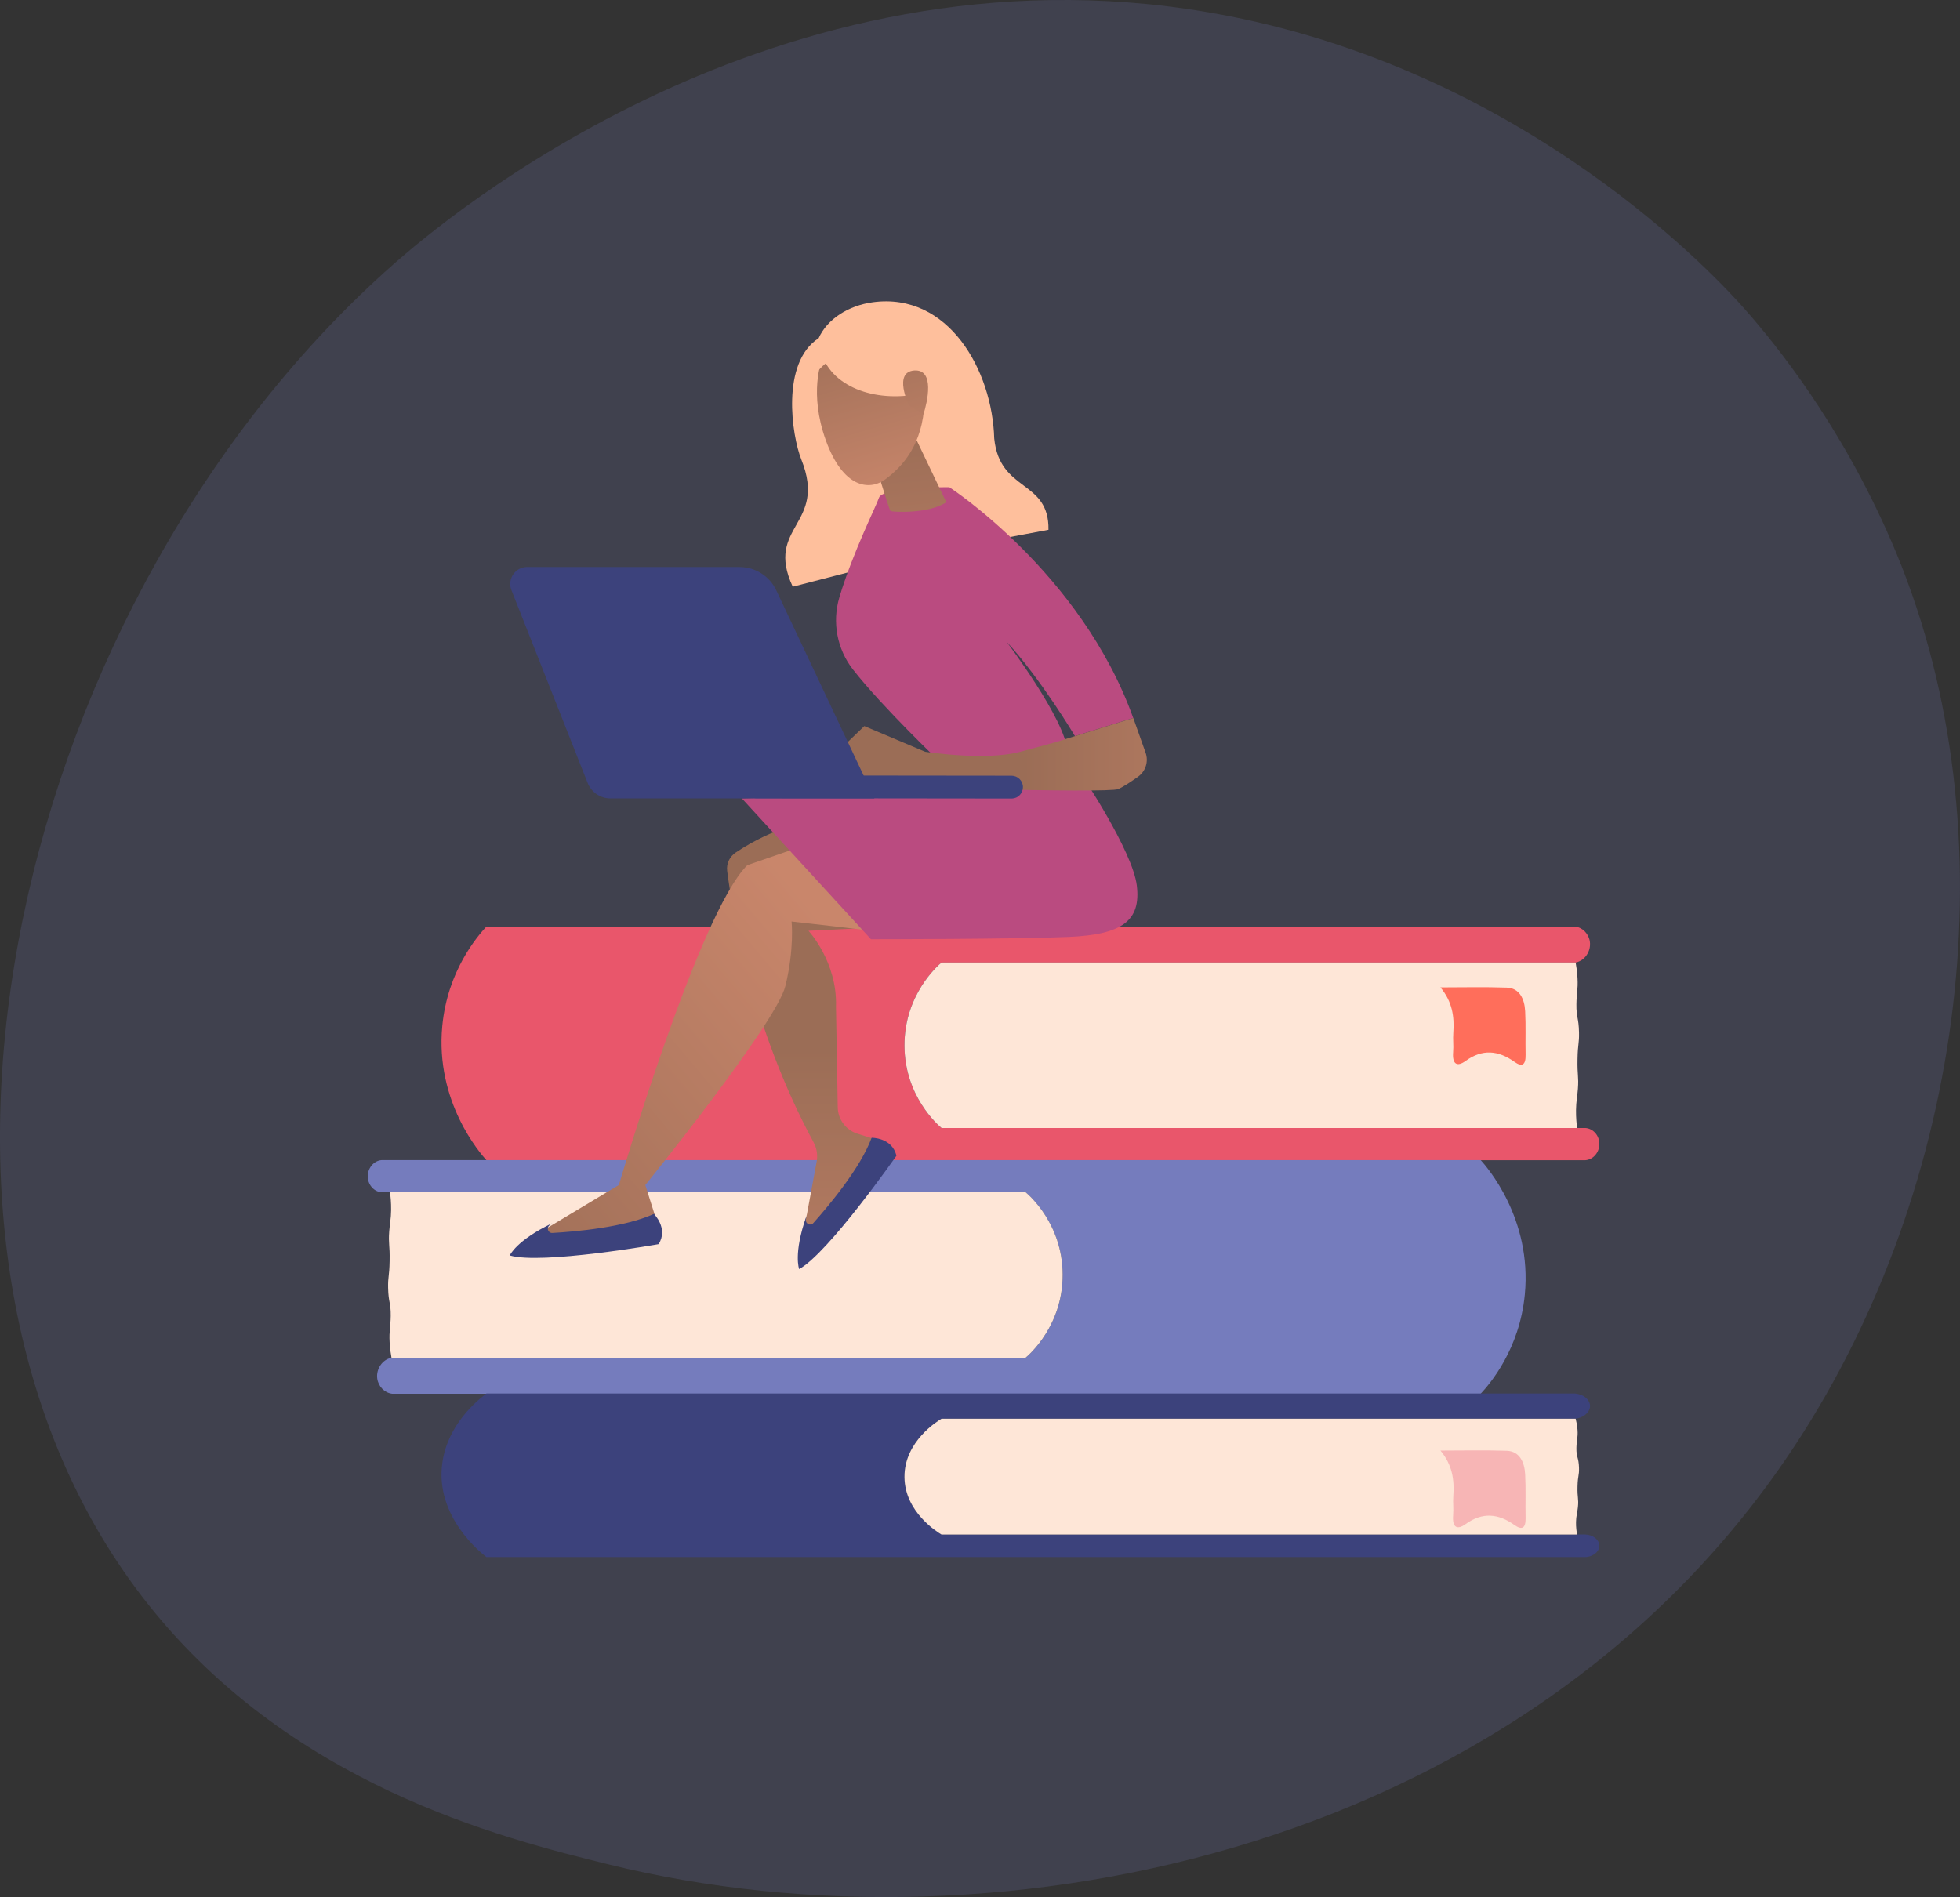 <svg xmlns="http://www.w3.org/2000/svg" xmlns:xlink="http://www.w3.org/1999/xlink" id="Capa_2" data-name="Capa 2" viewBox="0 0 354.87 343.52"><rect x="0" y="0" width="354.87" height="343.52" fill="#333333" stroke="none"/><defs><style>      .cls-1 {        fill: #ba4b80;      }      .cls-2 {        fill: url(#Degradado_sin_nombre_235-6);      }      .cls-3 {        fill: #3c427c;      }      .cls-4 {        fill: url(#Degradado_sin_nombre_235-4);      }      .cls-5 {        fill: #febf9c;      }      .cls-6 {        fill: #ff6e5b;      }      .cls-7 {        opacity: .2;      }      .cls-7, .cls-8 {        fill: #757cbd;      }      .cls-9 {        fill: #fee6d7;      }      .cls-10 {        fill: url(#Degradado_sin_nombre_235);      }      .cls-11 {        fill: url(#Degradado_sin_nombre_235-5);      }      .cls-12 {        fill: #f7b5b5;      }      .cls-13 {        fill: #e9566b;      }      .cls-14 {        fill: url(#Degradado_sin_nombre_235-2);      }      .cls-15 {        fill: url(#Degradado_sin_nombre_235-3);      }    </style><linearGradient id="Degradado_sin_nombre_235" data-name="Degradado sin nombre 235" x1="146.55" y1="190.13" x2="146.55" y2="259.93" gradientUnits="userSpaceOnUse"><stop offset="0" stop-color="#9b6d56"></stop><stop offset="1" stop-color="#c9866b"></stop></linearGradient><linearGradient id="Degradado_sin_nombre_235-2" data-name="Degradado sin nombre 235" x1="81" y1="228.59" x2="151.46" y2="169.21" xlink:href="#Degradado_sin_nombre_235"></linearGradient><linearGradient id="Degradado_sin_nombre_235-3" data-name="Degradado sin nombre 235" x1="4927.53" y1="136.58" x2="4986.64" y2="136.58" gradientTransform="translate(-4742.17)" xlink:href="#Degradado_sin_nombre_235"></linearGradient><linearGradient id="Degradado_sin_nombre_235-4" data-name="Degradado sin nombre 235" x1="163.6" y1="77.62" x2="169.14" y2="130.66" xlink:href="#Degradado_sin_nombre_235"></linearGradient><linearGradient id="Degradado_sin_nombre_235-5" data-name="Degradado sin nombre 235" x1="-2306.26" y1="2990.85" x2="-2323.28" y2="3021.73" gradientTransform="translate(-331.26 -3689.28) rotate(-45)" xlink:href="#Degradado_sin_nombre_235"></linearGradient><linearGradient id="Degradado_sin_nombre_235-6" data-name="Degradado sin nombre 235" x1="-2299.21" y1="2996.07" x2="-2316.23" y2="3026.95" gradientTransform="translate(-331.26 -3689.28) rotate(-45)" xlink:href="#Degradado_sin_nombre_235"></linearGradient></defs><g id="Capa_1-2" data-name="Capa 1"><g><path class="cls-7" d="M326.59,259.26c-47.88,75.73-145.35,95.89-216.35,78.36-19.39-4.79-58.4-14.42-84.57-48.58C-24.6,223.44,3.38,107.72,71.23,47.86c8.74-7.71,68.9-59.1,147.6-45.62,57.62,9.87,92.89,48.99,97.16,53.84,5.4,6.13,17.16,20.53,26.42,41.87,21.75,50.12,14.1,113.98-15.82,161.31Z"></path><g><path class="cls-13" d="M285.19,167.78H88.07c-1.66,1.79-7.04,8.03-7.99,17.98-1.32,13.75,6.89,23.11,7.99,24.33h198.97c1.51-.1,2.64-1.57,2.53-3.14-.09-1.42-1.17-2.61-2.53-2.69h-116.57c-.68-.57-6.67-5.77-6.71-14.89-.04-9.24,6.05-14.53,6.71-15.08h114.81c1.69-.32,2.8-2.06,2.58-3.75-.19-1.41-1.28-2.58-2.68-2.76Z"></path><path class="cls-9" d="M285.55,204.26h-115.08c-.68-.57-6.67-5.77-6.71-14.89-.04-9.24,6.05-14.53,6.71-15.08h114.81c.12,.64,.27,1.62,.34,2.83,.11,2.1-.18,2.78-.2,4.73-.03,2.47,.41,2.34,.47,5.11,.04,2.11-.22,1.97-.27,4.81-.06,3.04,.24,3.09,.07,5.41-.12,1.62-.32,2.18-.34,3.83-.02,1.37,.1,2.5,.2,3.24Z"></path><path class="cls-6" d="M260.81,178.8c4,0,8-.1,11.99,.04,2.28,.08,3.22,1.98,3.34,4.27,.14,2.62,.02,5.25,.08,7.87,.04,1.92-.67,2.26-2.01,1.31-2.94-2.1-5.83-2.37-8.87-.16-1.49,1.08-2.43,.64-2.24-1.62,.1-1.14-.06-2.31,.03-3.46,.22-2.96-.18-5.66-2.32-8.24Z"></path><path class="cls-8" d="M70.97,252.38h197.12c1.66-1.79,7.04-8.03,7.99-17.98,1.32-13.75-6.89-23.11-7.99-24.33H69.12c-1.51,.1-2.64,1.57-2.53,3.14,.09,1.42,1.17,2.61,2.53,2.69h116.57c.68,.57,6.67,5.77,6.71,14.89,.04,9.24-6.05,14.53-6.71,15.08H70.88c-1.69,.32-2.8,2.06-2.58,3.75,.19,1.41,1.28,2.58,2.68,2.76Z"></path><path class="cls-9" d="M70.61,215.89h115.08c.68,.57,6.67,5.77,6.71,14.89,.04,9.24-6.05,14.53-6.71,15.08H70.88c-.12-.64-.27-1.62-.34-2.83-.11-2.1,.18-2.78,.2-4.73,.03-2.47-.41-2.34-.47-5.11-.04-2.11,.22-1.97,.27-4.81,.06-3.04-.24-3.09-.07-5.41,.12-1.62,.32-2.18,.34-3.83,.02-1.37-.1-2.5-.2-3.24Z"></path><path class="cls-3" d="M285.19,252.34H88.07c-1.66,1.25-7.04,5.62-7.99,12.59-1.32,9.62,6.89,16.18,7.99,17.03h198.97c1.51-.07,2.64-1.1,2.53-2.2-.09-.99-1.17-1.83-2.53-1.89h-116.57c-.68-.4-6.67-4.04-6.71-10.42-.04-6.46,6.05-10.17,6.71-10.55h114.81c1.69-.23,2.8-1.44,2.58-2.62-.19-.99-1.28-1.81-2.68-1.94Z"></path><path class="cls-9" d="M285.55,277.88h-115.08c-.68-.4-6.67-4.04-6.71-10.42-.04-6.46,6.05-10.17,6.71-10.55h114.81c.12,.45,.27,1.13,.34,1.98,.11,1.47-.18,1.94-.2,3.31-.03,1.73,.41,1.64,.47,3.58,.04,1.48-.22,1.38-.27,3.37-.06,2.13,.24,2.16,.07,3.79-.12,1.14-.32,1.53-.34,2.68-.02,.96,.1,1.75,.2,2.27Z"></path><path class="cls-12" d="M260.81,262.67c4,0,8-.1,11.99,.04,2.28,.08,3.22,1.98,3.34,4.27,.14,2.62,.02,5.25,.08,7.87,.04,1.92-.67,2.26-2.01,1.31-2.94-2.1-5.83-2.37-8.87-.16-1.49,1.08-2.43,.64-2.24-1.62,.1-1.14-.06-2.31,.03-3.46,.22-2.96-.18-5.66-2.32-8.24Z"></path><g><path class="cls-10" d="M146.44,148.73s-6.23,.97-13.24,5.65c-1.1,.74-1.71,2.02-1.54,3.34,.84,6.64,4.29,28.15,15.66,49.16,.6,1.11,.77,2.4,.51,3.63-.58,3.12-1.16,6.24-1.73,9.36-.31,1.28-.61,2.56-.92,3.84,2.1-.4,4.19-.79,6.29-1.19,2.15-5.46,4.3-10.92,6.45-16.38l-2.69-.85c-2.08-.66-3.51-2.58-3.55-4.76l-.32-18.24c.27-8.13-4.98-13.74-4.98-13.74l15.07-.73-15.01-19.08Z"></path><path class="cls-14" d="M159.55,168.81c-.08-.14-16.23-1.94-16.23-1.94,0,0,.53,4.91-1.12,11.67-1.65,6.76-25.36,36.05-25.36,36.05l2.49,7.88c-7.69,2.68-15.25,3.11-22.69,1.36l15.41-9.25s14.42-49.14,23.25-57.91l16.19-5.6,8.07,17.73Z"></path><path class="cls-1" d="M195.76,140.21s9.3,13.84,10.07,20.15c.76,6.31-2.55,8.88-12.31,9.3-9.76,.42-35.83,.42-35.83,.42-7.79-8.5-15.58-17-23.37-25.5,7.03-.2,14.22-.5,21.55-.93,13.85-.81,27.16-1.98,39.89-3.44Z"></path><path class="cls-3" d="M118.38,219.81s2.68,2.59,.87,5.48c0,0-21.2,3.76-26.96,2.05,0,0,1.2-2.73,7.68-5.83l-.48,.37c-.61,.46-.25,1.43,.51,1.39,4.27-.24,13.11-1.03,18.38-3.45Z"></path><path class="cls-3" d="M157.81,206.03s3.73-.06,4.49,3.26c0,0-12.34,17.65-17.61,20.52,0,0-1.08-2.77,1.3-9.55l-.08,.6c-.1,.76,.84,1.19,1.34,.62,2.85-3.19,8.55-10,10.56-15.44Z"></path></g><path class="cls-5" d="M180.01,79.41c-.34-12.34-8.29-26.52-21.97-24.68-4.37,.59-8.26,3.01-9.82,6.51-6.87,4.43-4.87,17.65-3.13,21.99,4.76,11.89-6.68,11.98-1.56,23.01l22.76-5.88,.88-.18,22.66-4.24c.15-9.13-8.82-6.72-9.82-16.53Z"></path><path class="cls-1" d="M170.6,138.38s-10.84-10.32-16.17-17.15c-2.88-3.69-3.79-8.56-2.46-13.05,2.44-8.2,6.76-16.7,7.16-18.02,.6-2.03,12.75-1.94,12.75-1.94,0,0,23.91,15.52,33.3,41.8l-10.55,3.28s-6.24-10.47-12.41-17.13c0,0,10.67,14.1,11.05,19.87l-22.68,2.34Z"></path><path class="cls-15" d="M148.53,139.15l7.96-7.67,11.01,4.65s10.96,1.7,17.24,0l6.27-1.7,14.18-4.41,2.23,6.29c.57,1.6,0,3.37-1.38,4.35-1.23,.87-2.66,1.83-3.58,2.23-1.87,.82-46.03-.57-46.03-.57l-7.9-3.18Z"></path><g><path class="cls-3" d="M183.25,144.6s-.07,0-.11,0l-46.18-.05c-1.14,0-2.07-.93-2.06-2.07,0-1.14,.93-2.09,2.07-2.06l46.18,.05c1.14,0,2.07,.93,2.06,2.07,0,1.11-.87,2.01-1.96,2.06Z"></path><path class="cls-3" d="M95.45,102.68h38.46c2.84,0,5.42,1.64,6.63,4.2l17.78,37.7h-47.79c-1.83,0-3.47-1.12-4.14-2.82l-13.79-34.89c-.8-2.02,.69-4.2,2.86-4.2Z"></path></g><path class="cls-4" d="M157.67,81.37c.13,.42,3.3,10.93,3.55,11.15,.25,.22,6.95,.58,10.11-1.58l-5.36-11.21-8.3,1.64Z"></path><path class="cls-11" d="M148.76,65.37s-2.34,5.76,.76,14.36c3.1,8.6,7.85,9.25,10.81,7.04,2.95-2.21,6.76-6.13,7.06-13.99,.31-7.86-15.39-14.69-18.63-7.4Z"></path><path class="cls-5" d="M146.07,72.98c-.08-4.73,3.45-7.18,3.45-7.18,3.18,5.57,11.93,7.46,19.93,4.7,0,0-.78-13.38-13.27-12.59-12.49,.78-10.1,15.08-10.1,15.08Z"></path><path class="cls-2" d="M164.55,73.35s-2.86-5.95,.95-6.26c3.82-.3,2.4,5.75,1.69,7.96l-2.64-1.7Z"></path></g></g></g></svg>